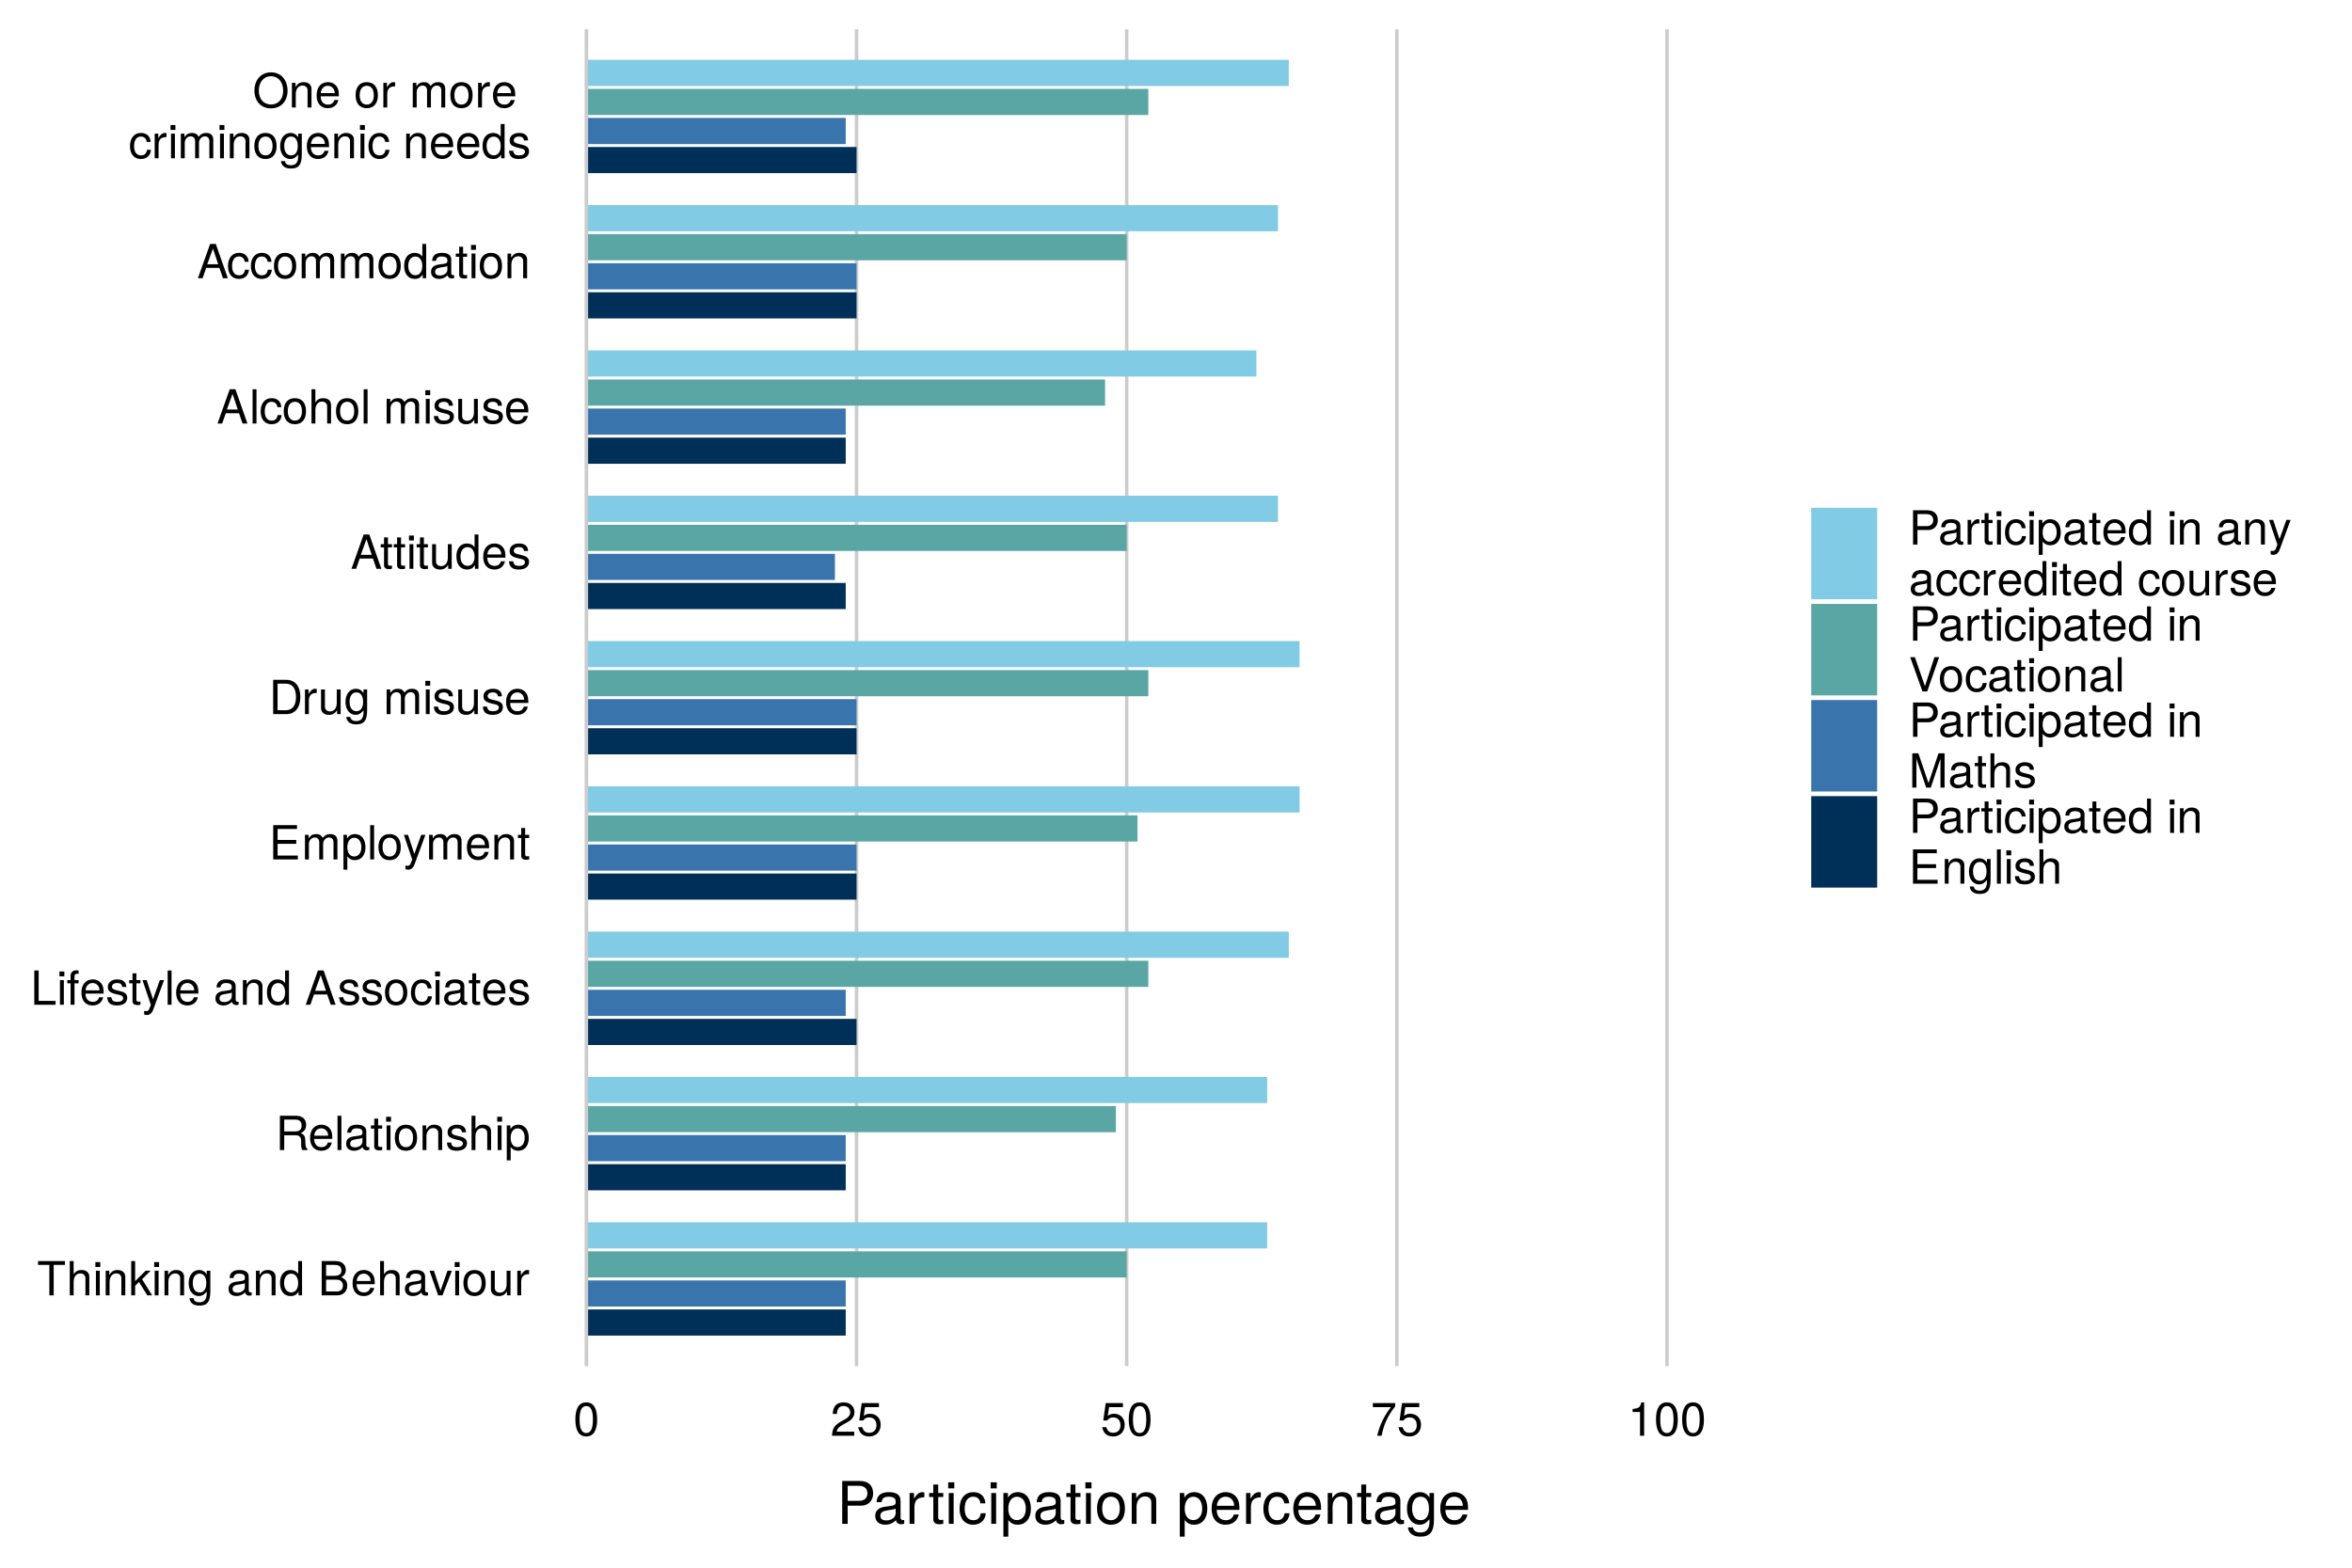 <?xml version="1.0" encoding="UTF-8"?>
<svg xmlns="http://www.w3.org/2000/svg" xmlns:xlink="http://www.w3.org/1999/xlink" width="720pt" height="480pt" viewBox="0 0 720 480" version="1.1">
<defs>
<g>
<symbol overflow="visible" id="glyph0-0">
<path style="stroke:none;" d=""/>
</symbol>
<symbol overflow="visible" id="glyph0-1">
<path style="stroke:none;" d="M 8.547 -9.328 L 8.547 -10.5 L 0.297 -10.5 L 0.297 -9.328 L 3.766 -9.328 L 3.766 0 L 5.094 0 L 5.094 -9.328 Z M 8.547 -9.328 "/>
</symbol>
<symbol overflow="visible" id="glyph0-2">
<path style="stroke:none;" d="M 7 0 L 7 -5.703 C 7 -6.969 6.094 -7.766 4.625 -7.766 C 3.562 -7.766 2.906 -7.438 2.203 -6.516 L 2.203 -10.5 L 1.016 -10.5 L 1.016 0 L 2.203 0 L 2.203 -4.156 C 2.203 -5.703 3.016 -6.719 4.25 -6.719 C 5.094 -6.719 5.812 -6.219 5.812 -5.234 L 5.812 0 Z M 7 0 "/>
</symbol>
<symbol overflow="visible" id="glyph0-3">
<path style="stroke:none;" d="M 2.203 0 L 2.203 -7.547 L 1.016 -7.547 L 1.016 0 Z M 2.359 -8.688 L 2.359 -10.188 L 0.859 -10.188 L 0.859 -8.688 Z M 2.359 -8.688 "/>
</symbol>
<symbol overflow="visible" id="glyph0-4">
<path style="stroke:none;" d="M 7.016 0 L 7.016 -5.703 C 7.016 -6.953 6.078 -7.766 4.625 -7.766 C 3.5 -7.766 2.781 -7.328 2.125 -6.281 L 2.125 -7.547 L 1.016 -7.547 L 1.016 0 L 2.203 0 L 2.203 -4.156 C 2.203 -5.703 3.047 -6.719 4.266 -6.719 C 5.219 -6.719 5.812 -6.141 5.812 -5.234 L 5.812 0 Z M 7.016 0 "/>
</symbol>
<symbol overflow="visible" id="glyph0-5">
<path style="stroke:none;" d="M 7.234 0 L 4.156 -4.938 L 6.766 -7.547 L 5.234 -7.547 L 2.031 -4.344 L 2.031 -10.5 L 0.828 -10.5 L 0.828 0 L 2.031 0 L 2.031 -2.938 L 3.203 -4.094 L 5.75 0 Z M 7.234 0 "/>
</symbol>
<symbol overflow="visible" id="glyph0-6">
<path style="stroke:none;" d="M 7.047 -1.234 L 7.047 -7.547 L 5.938 -7.547 L 5.938 -6.453 C 5.328 -7.344 4.594 -7.766 3.625 -7.766 C 1.719 -7.766 0.422 -6.156 0.422 -3.703 C 0.422 -1.328 1.75 0.219 3.531 0.219 C 4.484 0.219 5.141 -0.188 5.938 -1.141 L 5.938 -0.641 C 5.938 1.375 5.109 2.125 3.719 2.125 C 2.766 2.125 2.031 1.781 1.891 0.859 L 0.656 0.859 C 0.797 2.297 1.906 3.141 3.672 3.141 C 6.031 3.141 7.047 2.094 7.047 -1.234 Z M 5.812 -3.734 C 5.812 -1.938 5.047 -0.891 3.781 -0.891 C 2.469 -0.891 1.672 -1.938 1.672 -3.781 C 1.672 -5.594 2.484 -6.656 3.766 -6.656 C 5.062 -6.656 5.812 -5.562 5.812 -3.734 Z M 5.812 -3.734 "/>
</symbol>
<symbol overflow="visible" id="glyph0-7">
<path style="stroke:none;" d=""/>
</symbol>
<symbol overflow="visible" id="glyph0-8">
<path style="stroke:none;" d="M 7.703 -0.031 L 7.703 -0.938 C 7.578 -0.906 7.516 -0.906 7.453 -0.906 C 7.031 -0.906 6.797 -1.125 6.797 -1.5 L 6.797 -5.703 C 6.797 -7.047 5.812 -7.766 3.969 -7.766 C 2.125 -7.766 1.016 -7.062 0.938 -5.312 L 2.141 -5.312 C 2.25 -6.234 2.797 -6.656 3.922 -6.656 C 5 -6.656 5.609 -6.25 5.609 -5.531 L 5.609 -5.219 C 5.609 -4.703 5.297 -4.5 4.344 -4.375 C 2.656 -4.156 2.391 -4.109 1.938 -3.922 C 1.047 -3.562 0.609 -2.875 0.609 -1.953 C 0.609 -0.594 1.562 0.219 3.078 0.219 C 4.047 0.219 4.984 -0.188 5.641 -0.891 C 5.781 -0.312 6.297 0.094 6.891 0.094 C 7.125 0.094 7.312 0.078 7.703 -0.031 Z M 5.609 -2.609 C 5.609 -1.531 4.516 -0.828 3.344 -0.828 C 2.406 -0.828 1.859 -1.172 1.859 -1.984 C 1.859 -2.781 2.391 -3.125 3.672 -3.312 C 4.938 -3.484 5.203 -3.547 5.609 -3.734 Z M 5.609 -2.609 "/>
</symbol>
<symbol overflow="visible" id="glyph0-9">
<path style="stroke:none;" d="M 7.125 0 L 7.125 -10.5 L 5.938 -10.5 L 5.938 -6.594 C 5.438 -7.359 4.625 -7.766 3.609 -7.766 C 1.656 -7.766 0.375 -6.25 0.375 -3.844 C 0.375 -1.297 1.625 0.219 3.656 0.219 C 4.703 0.219 5.422 -0.172 6.062 -1.109 L 6.062 0 Z M 5.938 -3.75 C 5.938 -2 5.094 -0.906 3.828 -0.906 C 2.5 -0.906 1.625 -2.016 1.625 -3.781 C 1.625 -5.531 2.5 -6.641 3.812 -6.641 C 5.109 -6.641 5.938 -5.484 5.938 -3.75 Z M 5.938 -3.75 "/>
</symbol>
<symbol overflow="visible" id="glyph0-10">
<path style="stroke:none;" d="M 8.969 -3 C 8.969 -4.266 8.406 -5.031 7.062 -5.547 C 8.016 -6 8.516 -6.766 8.516 -7.844 C 8.516 -9.359 7.391 -10.5 5.406 -10.5 L 1.141 -10.5 L 1.141 0 L 5.875 0 C 7.766 0 8.969 -1.266 8.969 -3 Z M 7.172 -7.656 C 7.172 -6.578 6.562 -5.984 5.078 -5.984 L 2.484 -5.984 L 2.484 -9.328 L 5.078 -9.328 C 6.562 -9.328 7.172 -8.719 7.172 -7.656 Z M 7.641 -2.984 C 7.641 -1.969 7.016 -1.188 5.75 -1.188 L 2.484 -1.188 L 2.484 -4.797 L 5.75 -4.797 C 7.016 -4.797 7.641 -4 7.641 -2.984 Z M 7.641 -2.984 "/>
</symbol>
<symbol overflow="visible" id="glyph0-11">
<path style="stroke:none;" d="M 7.391 -3.422 C 7.391 -4.531 7.297 -5.219 7.094 -5.781 C 6.594 -7.016 5.453 -7.766 4.031 -7.766 C 1.938 -7.766 0.578 -6.203 0.578 -3.734 C 0.578 -1.25 1.891 0.219 4 0.219 C 5.734 0.219 6.922 -0.766 7.234 -2.297 L 6.016 -2.297 C 5.688 -1.297 5.016 -0.891 4.047 -0.891 C 2.797 -0.891 1.859 -1.703 1.828 -3.422 Z M 6.109 -4.5 C 6.109 -4.5 6.109 -4.438 6.094 -4.406 L 1.859 -4.406 C 1.953 -5.75 2.812 -6.656 4.016 -6.656 C 5.203 -6.656 6.109 -5.672 6.109 -4.5 Z M 6.109 -4.5 "/>
</symbol>
<symbol overflow="visible" id="glyph0-12">
<path style="stroke:none;" d="M 7 -7.547 L 5.641 -7.547 L 3.516 -1.422 L 1.5 -7.547 L 0.141 -7.547 L 2.797 0 L 4.109 0 Z M 7 -7.547 "/>
</symbol>
<symbol overflow="visible" id="glyph0-13">
<path style="stroke:none;" d="M 7.344 -3.719 C 7.344 -6.328 6.094 -7.766 3.922 -7.766 C 1.797 -7.766 0.516 -6.312 0.516 -3.781 C 0.516 -1.234 1.781 0.219 3.938 0.219 C 6.047 0.219 7.344 -1.234 7.344 -3.719 Z M 6.094 -3.734 C 6.094 -1.953 5.266 -0.891 3.938 -0.891 C 2.594 -0.891 1.766 -1.938 1.766 -3.781 C 1.766 -5.594 2.594 -6.656 3.938 -6.656 C 5.281 -6.656 6.094 -5.609 6.094 -3.734 Z M 6.094 -3.734 "/>
</symbol>
<symbol overflow="visible" id="glyph0-14">
<path style="stroke:none;" d="M 6.938 0 L 6.938 -7.547 L 5.75 -7.547 L 5.75 -3.391 C 5.75 -1.844 4.938 -0.828 3.688 -0.828 C 2.734 -0.828 2.125 -1.406 2.125 -2.312 L 2.125 -7.547 L 0.938 -7.547 L 0.938 -1.844 C 0.938 -0.594 1.875 0.219 3.344 0.219 C 4.453 0.219 5.156 -0.172 5.859 -1.172 L 5.859 0 Z M 6.938 0 "/>
</symbol>
<symbol overflow="visible" id="glyph0-15">
<path style="stroke:none;" d="M 4.625 -6.5 L 4.625 -7.719 C 4.422 -7.75 4.328 -7.766 4.156 -7.766 C 3.391 -7.766 2.797 -7.297 2.109 -6.188 L 2.109 -7.547 L 1.016 -7.547 L 1.016 0 L 2.203 0 L 2.203 -3.922 C 2.203 -5.625 2.766 -6.469 4.625 -6.5 Z M 4.625 -6.5 "/>
</symbol>
<symbol overflow="visible" id="glyph0-16">
<path style="stroke:none;" d="M 9.781 0 L 9.781 -0.328 C 9.281 -0.672 9.156 -1.047 9.141 -2.453 C 9.125 -4.172 8.859 -4.703 7.719 -5.188 C 8.906 -5.766 9.375 -6.5 9.375 -7.688 C 9.375 -9.516 8.234 -10.5 6.188 -10.5 L 1.344 -10.5 L 1.344 0 L 2.672 0 L 2.672 -4.531 L 6.141 -4.531 C 7.312 -4.531 7.875 -3.953 7.859 -2.656 L 7.844 -1.719 C 7.844 -1.062 7.969 -0.438 8.156 0 Z M 7.984 -7.5 C 7.984 -6.266 7.344 -5.703 5.922 -5.703 L 2.672 -5.703 L 2.672 -9.328 L 5.922 -9.328 C 7.422 -9.328 7.984 -8.688 7.984 -7.5 Z M 7.984 -7.5 "/>
</symbol>
<symbol overflow="visible" id="glyph0-17">
<path style="stroke:none;" d="M 2.172 0 L 2.172 -10.5 L 0.984 -10.5 L 0.984 0 Z M 2.172 0 "/>
</symbol>
<symbol overflow="visible" id="glyph0-18">
<path style="stroke:none;" d="M 3.656 0 L 3.656 -1.016 C 3.5 -0.969 3.312 -0.953 3.078 -0.953 C 2.562 -0.953 2.422 -1.094 2.422 -1.625 L 2.422 -6.562 L 3.656 -6.562 L 3.656 -7.547 L 2.422 -7.547 L 2.422 -9.625 L 1.219 -9.625 L 1.219 -7.547 L 0.203 -7.547 L 0.203 -6.562 L 1.219 -6.562 L 1.219 -1.094 C 1.219 -0.328 1.75 0.094 2.672 0.094 C 2.969 0.094 3.25 0.078 3.656 0 Z M 3.656 0 "/>
</symbol>
<symbol overflow="visible" id="glyph0-19">
<path style="stroke:none;" d="M 6.609 -2.125 C 6.609 -3.234 5.984 -3.797 4.484 -4.156 L 3.328 -4.438 C 2.344 -4.672 1.938 -4.984 1.938 -5.516 C 1.938 -6.203 2.547 -6.656 3.531 -6.656 C 4.5 -6.656 5.016 -6.234 5.047 -5.453 L 6.312 -5.453 C 6.297 -6.922 5.312 -7.766 3.578 -7.766 C 1.812 -7.766 0.672 -6.859 0.672 -5.453 C 0.672 -4.281 1.281 -3.719 3.062 -3.281 L 4.188 -3.016 C 5.031 -2.812 5.359 -2.562 5.359 -2.016 C 5.359 -1.312 4.656 -0.891 3.594 -0.891 C 2.516 -0.891 1.922 -1.156 1.75 -2.312 L 0.484 -2.312 C 0.547 -0.562 1.531 0.219 3.5 0.219 C 5.406 0.219 6.609 -0.656 6.609 -2.125 Z M 6.609 -2.125 "/>
</symbol>
<symbol overflow="visible" id="glyph0-20">
<path style="stroke:none;" d="M 7.531 -3.703 C 7.531 -6.234 6.297 -7.766 4.297 -7.766 C 3.266 -7.766 2.453 -7.297 1.891 -6.406 L 1.891 -7.547 L 0.797 -7.547 L 0.797 3.141 L 1.984 3.141 L 1.984 -0.906 C 2.625 -0.125 3.328 0.219 4.312 0.219 C 6.25 0.219 7.531 -1.297 7.531 -3.703 Z M 6.281 -3.734 C 6.281 -2.016 5.406 -0.906 4.094 -0.906 C 2.828 -0.906 1.984 -1.938 1.984 -3.719 C 1.984 -5.484 2.828 -6.641 4.094 -6.641 C 5.422 -6.641 6.281 -5.531 6.281 -3.734 Z M 6.281 -3.734 "/>
</symbol>
<symbol overflow="visible" id="glyph0-21">
<path style="stroke:none;" d="M 7.672 0 L 7.672 -1.188 L 2.5 -1.188 L 2.5 -10.5 L 1.156 -10.5 L 1.156 0 Z M 7.672 0 "/>
</symbol>
<symbol overflow="visible" id="glyph0-22">
<path style="stroke:none;" d="M 3.719 -6.562 L 3.719 -7.547 L 2.469 -7.547 L 2.469 -8.734 C 2.469 -9.234 2.75 -9.5 3.297 -9.5 C 3.406 -9.5 3.438 -9.5 3.719 -9.484 L 3.719 -10.469 C 3.438 -10.531 3.281 -10.547 3.047 -10.547 C 1.938 -10.547 1.266 -9.906 1.266 -8.828 L 1.266 -7.547 L 0.266 -7.547 L 0.266 -6.562 L 1.266 -6.562 L 1.266 0 L 2.469 0 L 2.469 -6.562 Z M 3.719 -6.562 "/>
</symbol>
<symbol overflow="visible" id="glyph0-23">
<path style="stroke:none;" d="M 6.891 -7.547 L 5.594 -7.547 L 3.5 -1.672 L 1.562 -7.547 L 0.281 -7.547 L 2.844 0.031 L 2.375 1.219 C 2.172 1.75 1.938 1.953 1.406 1.953 C 1.234 1.953 1.031 1.938 0.781 1.875 L 0.781 2.953 C 1.016 3.078 1.266 3.141 1.578 3.141 C 2.438 3.141 3.125 2.672 3.531 1.578 Z M 6.891 -7.547 "/>
</symbol>
<symbol overflow="visible" id="glyph0-24">
<path style="stroke:none;" d="M 9.406 0 L 5.719 -10.5 L 3.984 -10.5 L 0.25 0 L 1.672 0 L 2.781 -3.156 L 6.828 -3.156 L 7.906 0 Z M 6.453 -4.281 L 3.109 -4.281 L 4.844 -9.062 Z M 6.453 -4.281 "/>
</symbol>
<symbol overflow="visible" id="glyph0-25">
<path style="stroke:none;" d="M 6.875 -2.594 L 5.656 -2.594 C 5.453 -1.391 4.844 -0.891 3.812 -0.891 C 2.5 -0.891 1.703 -1.922 1.703 -3.703 C 1.703 -5.594 2.484 -6.656 3.781 -6.656 C 4.797 -6.656 5.438 -6.062 5.578 -5.016 L 6.781 -5.016 C 6.641 -6.859 5.484 -7.766 3.797 -7.766 C 1.766 -7.766 0.453 -6.203 0.453 -3.703 C 0.453 -1.266 1.75 0.219 3.781 0.219 C 5.594 0.219 6.734 -0.859 6.875 -2.594 Z M 6.875 -2.594 "/>
</symbol>
<symbol overflow="visible" id="glyph0-26">
<path style="stroke:none;" d="M 8.828 0 L 8.828 -1.188 L 2.641 -1.188 L 2.641 -4.781 L 8.359 -4.781 L 8.359 -5.969 L 2.641 -5.969 L 2.641 -9.328 L 8.578 -9.328 L 8.578 -10.5 L 1.297 -10.5 L 1.297 0 Z M 8.828 0 "/>
</symbol>
<symbol overflow="visible" id="glyph0-27">
<path style="stroke:none;" d="M 10.953 0 L 10.953 -5.656 C 10.953 -7.016 10.203 -7.766 8.781 -7.766 C 7.781 -7.766 7.172 -7.469 6.469 -6.609 C 6.016 -7.422 5.422 -7.766 4.438 -7.766 C 3.422 -7.766 2.766 -7.391 2.125 -6.484 L 2.125 -7.547 L 1.016 -7.547 L 1.016 0 L 2.219 0 L 2.219 -4.734 C 2.219 -5.828 3.016 -6.719 3.984 -6.719 C 4.891 -6.719 5.391 -6.172 5.391 -5.203 L 5.391 0 L 6.578 0 L 6.578 -4.734 C 6.578 -5.828 7.391 -6.719 8.375 -6.719 C 9.25 -6.719 9.75 -6.156 9.75 -5.203 L 9.75 0 Z M 10.953 0 "/>
</symbol>
<symbol overflow="visible" id="glyph0-28">
<path style="stroke:none;" d="M 9.609 -5.266 C 9.609 -8.516 8 -10.5 5.328 -10.5 L 1.281 -10.5 L 1.281 0 L 5.328 0 C 7.984 0 9.609 -1.984 9.609 -5.266 Z M 8.266 -5.25 C 8.266 -2.594 7.172 -1.188 5.094 -1.188 L 2.625 -1.188 L 2.625 -9.328 L 5.094 -9.328 C 7.172 -9.328 8.266 -7.922 8.266 -5.25 Z M 8.266 -5.25 "/>
</symbol>
<symbol overflow="visible" id="glyph0-29">
<path style="stroke:none;" d="M 10.688 -5.078 C 10.688 -8.469 8.688 -10.766 5.609 -10.766 C 2.594 -10.766 0.547 -8.453 0.547 -5.172 C 0.547 -1.891 2.594 0.266 5.625 0.266 C 8.703 0.266 10.688 -2 10.688 -5.078 Z M 9.344 -5.109 C 9.344 -2.578 7.844 -0.922 5.625 -0.922 C 3.391 -0.922 1.891 -2.578 1.891 -5.172 C 1.891 -7.766 3.391 -9.578 5.609 -9.578 C 7.875 -9.578 9.344 -7.766 9.344 -5.109 Z M 9.344 -5.109 "/>
</symbol>
<symbol overflow="visible" id="glyph0-30">
<path style="stroke:none;" d="M 7.297 -4.906 C 7.297 -8.453 6.188 -10.219 3.969 -10.219 C 1.75 -10.219 0.625 -8.422 0.625 -5 C 0.625 -1.562 1.766 0.219 3.969 0.219 C 6.125 0.219 7.297 -1.562 7.297 -4.906 Z M 6 -5.031 C 6 -2.125 5.344 -0.828 3.938 -0.828 C 2.594 -0.828 1.922 -2.188 1.922 -4.984 C 1.922 -7.781 2.594 -9.094 3.969 -9.094 C 5.328 -9.094 6 -7.766 6 -5.031 Z M 6 -5.031 "/>
</symbol>
<symbol overflow="visible" id="glyph0-31">
<path style="stroke:none;" d="M 7.359 -7.219 C 7.359 -8.953 6.016 -10.219 4.094 -10.219 C 2 -10.219 0.797 -9.141 0.719 -6.672 L 1.984 -6.672 C 2.094 -8.391 2.797 -9.109 4.047 -9.109 C 5.203 -9.109 6.062 -8.281 6.062 -7.188 C 6.062 -6.375 5.594 -5.688 4.688 -5.172 L 3.359 -4.422 C 1.219 -3.219 0.609 -2.25 0.484 0 L 7.297 0 L 7.297 -1.25 L 1.922 -1.25 C 2.047 -2.094 2.5 -2.625 3.766 -3.359 L 5.203 -4.141 C 6.625 -4.891 7.359 -5.969 7.359 -7.219 Z M 7.359 -7.219 "/>
</symbol>
<symbol overflow="visible" id="glyph0-32">
<path style="stroke:none;" d="M 7.391 -3.391 C 7.391 -5.406 6.047 -6.734 4.094 -6.734 C 3.375 -6.734 2.797 -6.547 2.203 -6.109 L 2.609 -8.75 L 6.859 -8.75 L 6.859 -10 L 1.578 -10 L 0.828 -4.656 L 1.984 -4.656 C 2.578 -5.359 3.062 -5.609 3.859 -5.609 C 5.234 -5.609 6.094 -4.719 6.094 -3.219 C 6.094 -1.75 5.25 -0.906 3.859 -0.906 C 2.75 -0.906 2.078 -1.469 1.766 -2.625 L 0.5 -2.625 C 0.922 -0.594 2.078 0.219 3.891 0.219 C 5.953 0.219 7.391 -1.219 7.391 -3.391 Z M 7.391 -3.391 "/>
</symbol>
<symbol overflow="visible" id="glyph0-33">
<path style="stroke:none;" d="M 7.484 -8.938 L 7.484 -10 L 0.656 -10 L 0.656 -8.75 L 6.188 -8.75 C 4.156 -6.188 2.703 -3.203 1.984 0 L 3.344 0 C 3.906 -3.297 5.344 -6.375 7.484 -8.938 Z M 7.484 -8.938 "/>
</symbol>
<symbol overflow="visible" id="glyph0-34">
<path style="stroke:none;" d="M 5 0 L 5 -10.219 L 4.156 -10.219 C 3.719 -8.641 3.422 -8.422 1.469 -8.188 L 1.469 -7.281 L 3.734 -7.281 L 3.734 0 Z M 5 0 "/>
</symbol>
<symbol overflow="visible" id="glyph0-35">
<path style="stroke:none;" d="M 8.891 -7.422 C 8.891 -9.391 7.719 -10.5 5.641 -10.5 L 1.312 -10.5 L 1.312 0 L 2.656 0 L 2.656 -4.453 L 5.953 -4.453 C 7.672 -4.453 8.891 -5.672 8.891 -7.422 Z M 7.484 -7.484 C 7.484 -6.328 6.734 -5.641 5.453 -5.641 L 2.656 -5.641 L 2.656 -9.328 L 5.453 -9.328 C 6.734 -9.328 7.484 -8.625 7.484 -7.484 Z M 7.484 -7.484 "/>
</symbol>
<symbol overflow="visible" id="glyph0-36">
<path style="stroke:none;" d="M 9.297 -10.5 L 7.859 -10.5 L 4.953 -1.609 L 1.875 -10.5 L 0.438 -10.5 L 4.203 0 L 5.641 0 Z M 9.297 -10.5 "/>
</symbol>
<symbol overflow="visible" id="glyph0-37">
<path style="stroke:none;" d="M 10.969 0 L 10.969 -10.5 L 9.109 -10.5 L 6.047 -1.359 L 2.938 -10.5 L 1.078 -10.5 L 1.078 0 L 2.344 0 L 2.344 -8.797 L 5.328 0 L 6.734 0 L 9.703 -8.797 L 9.703 0 Z M 10.969 0 "/>
</symbol>
<symbol overflow="visible" id="glyph1-0">
<path style="stroke:none;" d=""/>
</symbol>
<symbol overflow="visible" id="glyph1-1">
<path style="stroke:none;" d="M 11.109 -9.266 C 11.109 -11.734 9.641 -13.125 7.062 -13.125 L 1.641 -13.125 L 1.641 0 L 3.312 0 L 3.312 -5.562 L 7.438 -5.562 C 9.594 -5.562 11.109 -7.094 11.109 -9.266 Z M 9.359 -9.344 C 9.359 -7.906 8.406 -7.031 6.797 -7.031 L 3.312 -7.031 L 3.312 -11.641 L 6.797 -11.641 C 8.406 -11.641 9.359 -10.781 9.359 -9.344 Z M 9.359 -9.344 "/>
</symbol>
<symbol overflow="visible" id="glyph1-2">
<path style="stroke:none;" d="M 9.625 -0.031 L 9.625 -1.172 C 9.469 -1.141 9.391 -1.141 9.312 -1.141 C 8.781 -1.141 8.5 -1.406 8.5 -1.875 L 8.5 -7.125 C 8.5 -8.797 7.266 -9.703 4.953 -9.703 C 2.656 -9.703 1.266 -8.812 1.172 -6.641 L 2.688 -6.641 C 2.812 -7.797 3.484 -8.312 4.891 -8.312 C 6.25 -8.312 7 -7.812 7 -6.906 L 7 -6.516 C 7 -5.891 6.625 -5.609 5.438 -5.469 C 3.312 -5.203 2.984 -5.125 2.406 -4.891 C 1.312 -4.453 0.75 -3.594 0.75 -2.453 C 0.75 -0.734 1.938 0.266 3.859 0.266 C 5.062 0.266 6.234 -0.234 7.062 -1.109 C 7.219 -0.391 7.859 0.125 8.609 0.125 C 8.906 0.125 9.141 0.094 9.625 -0.031 Z M 7 -3.266 C 7 -1.906 5.641 -1.047 4.172 -1.047 C 3 -1.047 2.328 -1.453 2.328 -2.484 C 2.328 -3.469 2.984 -3.906 4.594 -4.141 C 6.172 -4.359 6.5 -4.422 7 -4.656 Z M 7 -3.266 "/>
</symbol>
<symbol overflow="visible" id="glyph1-3">
<path style="stroke:none;" d="M 5.781 -8.125 L 5.781 -9.641 C 5.531 -9.688 5.406 -9.703 5.203 -9.703 C 4.234 -9.703 3.484 -9.125 2.625 -7.719 L 2.625 -9.438 L 1.266 -9.438 L 1.266 0 L 2.75 0 L 2.75 -4.891 C 2.75 -7.016 3.453 -8.078 5.781 -8.125 Z M 5.781 -8.125 "/>
</symbol>
<symbol overflow="visible" id="glyph1-4">
<path style="stroke:none;" d="M 4.578 0 L 4.578 -1.266 C 4.375 -1.203 4.141 -1.188 3.859 -1.188 C 3.203 -1.188 3.031 -1.375 3.031 -2.031 L 3.031 -8.203 L 4.578 -8.203 L 4.578 -9.438 L 3.031 -9.438 L 3.031 -12.031 L 1.531 -12.031 L 1.531 -9.438 L 0.25 -9.438 L 0.25 -8.203 L 1.531 -8.203 L 1.531 -1.375 C 1.531 -0.406 2.172 0.125 3.344 0.125 C 3.703 0.125 4.062 0.094 4.578 0 Z M 4.578 0 "/>
</symbol>
<symbol overflow="visible" id="glyph1-5">
<path style="stroke:none;" d="M 2.75 0 L 2.75 -9.438 L 1.266 -9.438 L 1.266 0 Z M 2.953 -10.859 L 2.953 -12.719 L 1.078 -12.719 L 1.078 -10.859 Z M 2.953 -10.859 "/>
</symbol>
<symbol overflow="visible" id="glyph1-6">
<path style="stroke:none;" d="M 8.594 -3.234 L 7.078 -3.234 C 6.828 -1.734 6.047 -1.109 4.766 -1.109 C 3.109 -1.109 2.125 -2.391 2.125 -4.625 C 2.125 -6.984 3.094 -8.312 4.734 -8.312 C 6 -8.312 6.781 -7.578 6.969 -6.266 L 8.484 -6.266 C 8.297 -8.562 6.859 -9.703 4.75 -9.703 C 2.219 -9.703 0.562 -7.766 0.562 -4.625 C 0.562 -1.578 2.172 0.266 4.734 0.266 C 6.984 0.266 8.406 -1.078 8.594 -3.234 Z M 8.594 -3.234 "/>
</symbol>
<symbol overflow="visible" id="glyph1-7">
<path style="stroke:none;" d="M 9.406 -4.625 C 9.406 -7.797 7.859 -9.703 5.359 -9.703 C 4.094 -9.703 3.062 -9.125 2.359 -8.016 L 2.359 -9.438 L 0.984 -9.438 L 0.984 3.922 L 2.484 3.922 L 2.484 -1.141 C 3.281 -0.156 4.156 0.266 5.375 0.266 C 7.812 0.266 9.406 -1.625 9.406 -4.625 Z M 7.844 -4.656 C 7.844 -2.516 6.75 -1.141 5.109 -1.141 C 3.531 -1.141 2.484 -2.438 2.484 -4.641 C 2.484 -6.859 3.531 -8.297 5.109 -8.297 C 6.766 -8.297 7.844 -6.906 7.844 -4.656 Z M 7.844 -4.656 "/>
</symbol>
<symbol overflow="visible" id="glyph1-8">
<path style="stroke:none;" d="M 9.188 -4.641 C 9.188 -7.906 7.609 -9.703 4.891 -9.703 C 2.25 -9.703 0.641 -7.891 0.641 -4.719 C 0.641 -1.547 2.234 0.266 4.906 0.266 C 7.562 0.266 9.188 -1.547 9.188 -4.641 Z M 7.609 -4.656 C 7.609 -2.453 6.562 -1.109 4.906 -1.109 C 3.234 -1.109 2.219 -2.438 2.219 -4.719 C 2.219 -6.984 3.234 -8.312 4.906 -8.312 C 6.609 -8.312 7.609 -7 7.609 -4.656 Z M 7.609 -4.656 "/>
</symbol>
<symbol overflow="visible" id="glyph1-9">
<path style="stroke:none;" d="M 8.766 0 L 8.766 -7.125 C 8.766 -8.688 7.594 -9.703 5.781 -9.703 C 4.375 -9.703 3.469 -9.156 2.641 -7.844 L 2.641 -9.438 L 1.266 -9.438 L 1.266 0 L 2.75 0 L 2.75 -5.203 C 2.75 -7.125 3.797 -8.391 5.328 -8.391 C 6.516 -8.391 7.266 -7.672 7.266 -6.531 L 7.266 0 Z M 8.766 0 "/>
</symbol>
<symbol overflow="visible" id="glyph1-10">
<path style="stroke:none;" d=""/>
</symbol>
<symbol overflow="visible" id="glyph1-11">
<path style="stroke:none;" d="M 9.234 -4.281 C 9.234 -5.656 9.125 -6.516 8.859 -7.219 C 8.25 -8.766 6.797 -9.703 5.047 -9.703 C 2.406 -9.703 0.719 -7.766 0.719 -4.656 C 0.719 -1.562 2.359 0.266 5 0.266 C 7.156 0.266 8.656 -0.953 9.031 -2.859 L 7.531 -2.859 C 7.109 -1.625 6.266 -1.109 5.062 -1.109 C 3.484 -1.109 2.328 -2.125 2.281 -4.281 Z M 7.625 -5.609 C 7.625 -5.609 7.625 -5.547 7.609 -5.516 L 2.328 -5.516 C 2.453 -7.188 3.516 -8.312 5.016 -8.312 C 6.5 -8.312 7.625 -7.094 7.625 -5.609 Z M 7.625 -5.609 "/>
</symbol>
<symbol overflow="visible" id="glyph1-12">
<path style="stroke:none;" d="M 8.797 -1.547 L 8.797 -9.438 L 7.422 -9.438 L 7.422 -8.062 C 6.656 -9.188 5.734 -9.703 4.531 -9.703 C 2.141 -9.703 0.516 -7.688 0.516 -4.625 C 0.516 -1.656 2.203 0.266 4.406 0.266 C 5.594 0.266 6.422 -0.234 7.422 -1.422 L 7.422 -0.797 C 7.422 1.703 6.391 2.656 4.641 2.656 C 3.453 2.656 2.531 2.234 2.359 1.078 L 0.828 1.078 C 0.984 2.859 2.375 3.922 4.594 3.922 C 7.547 3.922 8.797 2.609 8.797 -1.547 Z M 7.266 -4.656 C 7.266 -2.406 6.297 -1.109 4.719 -1.109 C 3.078 -1.109 2.094 -2.438 2.094 -4.719 C 2.094 -6.984 3.094 -8.312 4.703 -8.312 C 6.312 -8.312 7.266 -6.953 7.266 -4.656 Z M 7.266 -4.656 "/>
</symbol>
</g>
<clipPath id="clip1">
  <path d="M 179.504 8.965 L 181 8.965 L 181 418.281 L 179.504 418.281 Z M 179.504 8.965 "/>
</clipPath>
<clipPath id="clip2">
  <path d="M 261 8.965 L 263 8.965 L 263 418.281 L 261 418.281 Z M 261 8.965 "/>
</clipPath>
<clipPath id="clip3">
  <path d="M 344 8.965 L 346 8.965 L 346 418.281 L 344 418.281 Z M 344 8.965 "/>
</clipPath>
<clipPath id="clip4">
  <path d="M 427 8.965 L 429 8.965 L 429 418.281 L 427 418.281 Z M 427 8.965 "/>
</clipPath>
<clipPath id="clip5">
  <path d="M 509 8.965 L 511 8.965 L 511 418.281 L 509 418.281 Z M 509 8.965 "/>
</clipPath>
<clipPath id="clip6">
  <path d="M 179.504 400 L 259 400 L 259 409 L 179.504 409 Z M 179.504 400 "/>
</clipPath>
<clipPath id="clip7">
  <path d="M 179.504 392 L 259 392 L 259 401 L 179.504 401 Z M 179.504 392 "/>
</clipPath>
<clipPath id="clip8">
  <path d="M 179.504 383 L 345 383 L 345 392 L 179.504 392 Z M 179.504 383 "/>
</clipPath>
<clipPath id="clip9">
  <path d="M 179.504 374 L 388 374 L 388 383 L 179.504 383 Z M 179.504 374 "/>
</clipPath>
<clipPath id="clip10">
  <path d="M 179.504 356 L 259 356 L 259 365 L 179.504 365 Z M 179.504 356 "/>
</clipPath>
<clipPath id="clip11">
  <path d="M 179.504 347 L 259 347 L 259 356 L 179.504 356 Z M 179.504 347 "/>
</clipPath>
<clipPath id="clip12">
  <path d="M 179.504 338 L 342 338 L 342 347 L 179.504 347 Z M 179.504 338 "/>
</clipPath>
<clipPath id="clip13">
  <path d="M 179.504 329 L 388 329 L 388 338 L 179.504 338 Z M 179.504 329 "/>
</clipPath>
<clipPath id="clip14">
  <path d="M 179.504 311 L 263 311 L 263 320 L 179.504 320 Z M 179.504 311 "/>
</clipPath>
<clipPath id="clip15">
  <path d="M 179.504 303 L 259 303 L 259 312 L 179.504 312 Z M 179.504 303 "/>
</clipPath>
<clipPath id="clip16">
  <path d="M 179.504 294 L 352 294 L 352 303 L 179.504 303 Z M 179.504 294 "/>
</clipPath>
<clipPath id="clip17">
  <path d="M 179.504 285 L 395 285 L 395 294 L 179.504 294 Z M 179.504 285 "/>
</clipPath>
<clipPath id="clip18">
  <path d="M 179.504 267 L 263 267 L 263 276 L 179.504 276 Z M 179.504 267 "/>
</clipPath>
<clipPath id="clip19">
  <path d="M 179.504 258 L 263 258 L 263 267 L 179.504 267 Z M 179.504 258 "/>
</clipPath>
<clipPath id="clip20">
  <path d="M 179.504 249 L 349 249 L 349 258 L 179.504 258 Z M 179.504 249 "/>
</clipPath>
<clipPath id="clip21">
  <path d="M 179.504 240 L 398 240 L 398 249 L 179.504 249 Z M 179.504 240 "/>
</clipPath>
<clipPath id="clip22">
  <path d="M 179.504 222 L 263 222 L 263 231 L 179.504 231 Z M 179.504 222 "/>
</clipPath>
<clipPath id="clip23">
  <path d="M 179.504 214 L 263 214 L 263 223 L 179.504 223 Z M 179.504 214 "/>
</clipPath>
<clipPath id="clip24">
  <path d="M 179.504 205 L 352 205 L 352 214 L 179.504 214 Z M 179.504 205 "/>
</clipPath>
<clipPath id="clip25">
  <path d="M 179.504 196 L 398 196 L 398 205 L 179.504 205 Z M 179.504 196 "/>
</clipPath>
<clipPath id="clip26">
  <path d="M 179.504 178 L 259 178 L 259 187 L 179.504 187 Z M 179.504 178 "/>
</clipPath>
<clipPath id="clip27">
  <path d="M 179.504 169 L 256 169 L 256 178 L 179.504 178 Z M 179.504 169 "/>
</clipPath>
<clipPath id="clip28">
  <path d="M 179.504 160 L 345 160 L 345 169 L 179.504 169 Z M 179.504 160 "/>
</clipPath>
<clipPath id="clip29">
  <path d="M 179.504 151 L 392 151 L 392 160 L 179.504 160 Z M 179.504 151 "/>
</clipPath>
<clipPath id="clip30">
  <path d="M 179.504 133 L 259 133 L 259 142 L 179.504 142 Z M 179.504 133 "/>
</clipPath>
<clipPath id="clip31">
  <path d="M 179.504 125 L 259 125 L 259 134 L 179.504 134 Z M 179.504 125 "/>
</clipPath>
<clipPath id="clip32">
  <path d="M 179.504 116 L 339 116 L 339 125 L 179.504 125 Z M 179.504 116 "/>
</clipPath>
<clipPath id="clip33">
  <path d="M 179.504 107 L 385 107 L 385 116 L 179.504 116 Z M 179.504 107 "/>
</clipPath>
<clipPath id="clip34">
  <path d="M 179.504 89 L 263 89 L 263 98 L 179.504 98 Z M 179.504 89 "/>
</clipPath>
<clipPath id="clip35">
  <path d="M 179.504 80 L 263 80 L 263 89 L 179.504 89 Z M 179.504 80 "/>
</clipPath>
<clipPath id="clip36">
  <path d="M 179.504 71 L 345 71 L 345 80 L 179.504 80 Z M 179.504 71 "/>
</clipPath>
<clipPath id="clip37">
  <path d="M 179.504 62 L 392 62 L 392 71 L 179.504 71 Z M 179.504 62 "/>
</clipPath>
<clipPath id="clip38">
  <path d="M 179.504 45 L 263 45 L 263 54 L 179.504 54 Z M 179.504 45 "/>
</clipPath>
<clipPath id="clip39">
  <path d="M 179.504 36 L 259 36 L 259 45 L 179.504 45 Z M 179.504 36 "/>
</clipPath>
<clipPath id="clip40">
  <path d="M 179.504 27 L 352 27 L 352 36 L 179.504 36 Z M 179.504 27 "/>
</clipPath>
<clipPath id="clip41">
  <path d="M 179.504 18 L 395 18 L 395 27 L 179.504 27 Z M 179.504 18 "/>
</clipPath>
</defs>
<g id="surface2694">
<rect x="0" y="0" width="720" height="480" style="fill:rgb(100%,100%,100%);fill-opacity:1;stroke:none;"/>
<rect x="0" y="0" width="720" height="480" style="fill:rgb(100%,100%,100%);fill-opacity:1;stroke:none;"/>
<path style="fill:none;stroke-width:1.746;stroke-linecap:round;stroke-linejoin:round;stroke:rgb(100%,100%,100%);stroke-opacity:1;stroke-miterlimit:10;" d="M 0 480 L 720 480 L 720 0 L 0 0 Z M 0 480 "/>
<g clip-path="url(#clip1)" clip-rule="nonzero">
<path style="fill:none;stroke-width:1.067;stroke-linecap:butt;stroke-linejoin:round;stroke:rgb(80%,80%,80%);stroke-opacity:1;stroke-miterlimit:10;" d="M 179.504 418.285 L 179.504 8.965 "/>
</g>
<g clip-path="url(#clip2)" clip-rule="nonzero">
<path style="fill:none;stroke-width:1.067;stroke-linecap:butt;stroke-linejoin:round;stroke:rgb(80%,80%,80%);stroke-opacity:1;stroke-miterlimit:10;" d="M 262.207 418.285 L 262.207 8.965 "/>
</g>
<g clip-path="url(#clip3)" clip-rule="nonzero">
<path style="fill:none;stroke-width:1.067;stroke-linecap:butt;stroke-linejoin:round;stroke:rgb(80%,80%,80%);stroke-opacity:1;stroke-miterlimit:10;" d="M 344.906 418.285 L 344.906 8.965 "/>
</g>
<g clip-path="url(#clip4)" clip-rule="nonzero">
<path style="fill:none;stroke-width:1.067;stroke-linecap:butt;stroke-linejoin:round;stroke:rgb(80%,80%,80%);stroke-opacity:1;stroke-miterlimit:10;" d="M 427.609 418.285 L 427.609 8.965 "/>
</g>
<g clip-path="url(#clip5)" clip-rule="nonzero">
<path style="fill:none;stroke-width:1.067;stroke-linecap:butt;stroke-linejoin:round;stroke:rgb(80%,80%,80%);stroke-opacity:1;stroke-miterlimit:10;" d="M 510.312 418.285 L 510.312 8.965 "/>
</g>
<g clip-path="url(#clip6)" clip-rule="nonzero">
<path style=" stroke:none;fill-rule:nonzero;fill:rgb(0%,18.824%,34.118%);fill-opacity:1;" d="M 179.504 408.941 L 258.898 408.941 L 258.898 400.934 L 179.504 400.934 Z M 179.504 408.941 "/>
</g>
<g clip-path="url(#clip7)" clip-rule="nonzero">
<path style=" stroke:none;fill-rule:nonzero;fill:rgb(22.353%,45.882%,67.451%);fill-opacity:1;" d="M 179.504 400.043 L 258.898 400.043 L 258.898 392.035 L 179.504 392.035 Z M 179.504 400.043 "/>
</g>
<g clip-path="url(#clip8)" clip-rule="nonzero">
<path style=" stroke:none;fill-rule:nonzero;fill:rgb(34.902%,65.098%,64.314%);fill-opacity:1;" d="M 179.504 391.145 L 344.906 391.145 L 344.906 383.137 L 179.504 383.137 Z M 179.504 391.145 "/>
</g>
<g clip-path="url(#clip9)" clip-rule="nonzero">
<path style=" stroke:none;fill-rule:nonzero;fill:rgb(50.588%,79.608%,89.412%);fill-opacity:1;" d="M 179.504 382.246 L 387.914 382.246 L 387.914 374.238 L 179.504 374.238 Z M 179.504 382.246 "/>
</g>
<g clip-path="url(#clip10)" clip-rule="nonzero">
<path style=" stroke:none;fill-rule:nonzero;fill:rgb(0%,18.824%,34.118%);fill-opacity:1;" d="M 179.504 364.449 L 258.898 364.449 L 258.898 356.441 L 179.504 356.441 Z M 179.504 364.449 "/>
</g>
<g clip-path="url(#clip11)" clip-rule="nonzero">
<path style=" stroke:none;fill-rule:nonzero;fill:rgb(22.353%,45.882%,67.451%);fill-opacity:1;" d="M 179.504 355.551 L 258.898 355.551 L 258.898 347.543 L 179.504 347.543 Z M 179.504 355.551 "/>
</g>
<g clip-path="url(#clip12)" clip-rule="nonzero">
<path style=" stroke:none;fill-rule:nonzero;fill:rgb(34.902%,65.098%,64.314%);fill-opacity:1;" d="M 179.504 346.652 L 341.598 346.652 L 341.598 338.645 L 179.504 338.645 Z M 179.504 346.652 "/>
</g>
<g clip-path="url(#clip13)" clip-rule="nonzero">
<path style=" stroke:none;fill-rule:nonzero;fill:rgb(50.588%,79.608%,89.412%);fill-opacity:1;" d="M 179.504 337.754 L 387.914 337.754 L 387.914 329.746 L 179.504 329.746 Z M 179.504 337.754 "/>
</g>
<g clip-path="url(#clip14)" clip-rule="nonzero">
<path style=" stroke:none;fill-rule:nonzero;fill:rgb(0%,18.824%,34.118%);fill-opacity:1;" d="M 179.504 319.961 L 262.207 319.961 L 262.207 311.953 L 179.504 311.953 Z M 179.504 319.961 "/>
</g>
<g clip-path="url(#clip15)" clip-rule="nonzero">
<path style=" stroke:none;fill-rule:nonzero;fill:rgb(22.353%,45.882%,67.451%);fill-opacity:1;" d="M 179.504 311.062 L 258.898 311.062 L 258.898 303.055 L 179.504 303.055 Z M 179.504 311.062 "/>
</g>
<g clip-path="url(#clip16)" clip-rule="nonzero">
<path style=" stroke:none;fill-rule:nonzero;fill:rgb(34.902%,65.098%,64.314%);fill-opacity:1;" d="M 179.504 302.164 L 351.523 302.164 L 351.523 294.156 L 179.504 294.156 Z M 179.504 302.164 "/>
</g>
<g clip-path="url(#clip17)" clip-rule="nonzero">
<path style=" stroke:none;fill-rule:nonzero;fill:rgb(50.588%,79.608%,89.412%);fill-opacity:1;" d="M 179.504 293.266 L 394.527 293.266 L 394.527 285.258 L 179.504 285.258 Z M 179.504 293.266 "/>
</g>
<g clip-path="url(#clip18)" clip-rule="nonzero">
<path style=" stroke:none;fill-rule:nonzero;fill:rgb(0%,18.824%,34.118%);fill-opacity:1;" d="M 179.504 275.469 L 262.207 275.469 L 262.207 267.461 L 179.504 267.461 Z M 179.504 275.469 "/>
</g>
<g clip-path="url(#clip19)" clip-rule="nonzero">
<path style=" stroke:none;fill-rule:nonzero;fill:rgb(22.353%,45.882%,67.451%);fill-opacity:1;" d="M 179.504 266.57 L 262.207 266.57 L 262.207 258.562 L 179.504 258.562 Z M 179.504 266.57 "/>
</g>
<g clip-path="url(#clip20)" clip-rule="nonzero">
<path style=" stroke:none;fill-rule:nonzero;fill:rgb(34.902%,65.098%,64.314%);fill-opacity:1;" d="M 179.504 257.672 L 348.215 257.672 L 348.215 249.664 L 179.504 249.664 Z M 179.504 257.672 "/>
</g>
<g clip-path="url(#clip21)" clip-rule="nonzero">
<path style=" stroke:none;fill-rule:nonzero;fill:rgb(50.588%,79.608%,89.412%);fill-opacity:1;" d="M 179.504 248.773 L 397.836 248.773 L 397.836 240.766 L 179.504 240.766 Z M 179.504 248.773 "/>
</g>
<g clip-path="url(#clip22)" clip-rule="nonzero">
<path style=" stroke:none;fill-rule:nonzero;fill:rgb(0%,18.824%,34.118%);fill-opacity:1;" d="M 179.504 230.977 L 262.207 230.977 L 262.207 222.969 L 179.504 222.969 Z M 179.504 230.977 "/>
</g>
<g clip-path="url(#clip23)" clip-rule="nonzero">
<path style=" stroke:none;fill-rule:nonzero;fill:rgb(22.353%,45.882%,67.451%);fill-opacity:1;" d="M 179.504 222.078 L 262.207 222.078 L 262.207 214.07 L 179.504 214.07 Z M 179.504 222.078 "/>
</g>
<g clip-path="url(#clip24)" clip-rule="nonzero">
<path style=" stroke:none;fill-rule:nonzero;fill:rgb(34.902%,65.098%,64.314%);fill-opacity:1;" d="M 179.504 213.18 L 351.523 213.18 L 351.523 205.172 L 179.504 205.172 Z M 179.504 213.18 "/>
</g>
<g clip-path="url(#clip25)" clip-rule="nonzero">
<path style=" stroke:none;fill-rule:nonzero;fill:rgb(50.588%,79.608%,89.412%);fill-opacity:1;" d="M 179.504 204.281 L 397.836 204.281 L 397.836 196.273 L 179.504 196.273 Z M 179.504 204.281 "/>
</g>
<g clip-path="url(#clip26)" clip-rule="nonzero">
<path style=" stroke:none;fill-rule:nonzero;fill:rgb(0%,18.824%,34.118%);fill-opacity:1;" d="M 179.504 186.484 L 258.898 186.484 L 258.898 178.477 L 179.504 178.477 Z M 179.504 186.484 "/>
</g>
<g clip-path="url(#clip27)" clip-rule="nonzero">
<path style=" stroke:none;fill-rule:nonzero;fill:rgb(22.353%,45.882%,67.451%);fill-opacity:1;" d="M 179.504 177.586 L 255.59 177.586 L 255.59 169.578 L 179.504 169.578 Z M 179.504 177.586 "/>
</g>
<g clip-path="url(#clip28)" clip-rule="nonzero">
<path style=" stroke:none;fill-rule:nonzero;fill:rgb(34.902%,65.098%,64.314%);fill-opacity:1;" d="M 179.504 168.688 L 344.906 168.688 L 344.906 160.68 L 179.504 160.68 Z M 179.504 168.688 "/>
</g>
<g clip-path="url(#clip29)" clip-rule="nonzero">
<path style=" stroke:none;fill-rule:nonzero;fill:rgb(50.588%,79.608%,89.412%);fill-opacity:1;" d="M 179.504 159.793 L 391.219 159.793 L 391.219 151.785 L 179.504 151.785 Z M 179.504 159.793 "/>
</g>
<g clip-path="url(#clip30)" clip-rule="nonzero">
<path style=" stroke:none;fill-rule:nonzero;fill:rgb(0%,18.824%,34.118%);fill-opacity:1;" d="M 179.504 141.996 L 258.898 141.996 L 258.898 133.988 L 179.504 133.988 Z M 179.504 141.996 "/>
</g>
<g clip-path="url(#clip31)" clip-rule="nonzero">
<path style=" stroke:none;fill-rule:nonzero;fill:rgb(22.353%,45.882%,67.451%);fill-opacity:1;" d="M 179.504 133.098 L 258.898 133.098 L 258.898 125.09 L 179.504 125.09 Z M 179.504 133.098 "/>
</g>
<g clip-path="url(#clip32)" clip-rule="nonzero">
<path style=" stroke:none;fill-rule:nonzero;fill:rgb(34.902%,65.098%,64.314%);fill-opacity:1;" d="M 179.504 124.199 L 338.293 124.199 L 338.293 116.191 L 179.504 116.191 Z M 179.504 124.199 "/>
</g>
<g clip-path="url(#clip33)" clip-rule="nonzero">
<path style=" stroke:none;fill-rule:nonzero;fill:rgb(50.588%,79.608%,89.412%);fill-opacity:1;" d="M 179.504 115.301 L 384.605 115.301 L 384.605 107.293 L 179.504 107.293 Z M 179.504 115.301 "/>
</g>
<g clip-path="url(#clip34)" clip-rule="nonzero">
<path style=" stroke:none;fill-rule:nonzero;fill:rgb(0%,18.824%,34.118%);fill-opacity:1;" d="M 179.504 97.504 L 262.207 97.504 L 262.207 89.496 L 179.504 89.496 Z M 179.504 97.504 "/>
</g>
<g clip-path="url(#clip35)" clip-rule="nonzero">
<path style=" stroke:none;fill-rule:nonzero;fill:rgb(22.353%,45.882%,67.451%);fill-opacity:1;" d="M 179.504 88.605 L 262.207 88.605 L 262.207 80.598 L 179.504 80.598 Z M 179.504 88.605 "/>
</g>
<g clip-path="url(#clip36)" clip-rule="nonzero">
<path style=" stroke:none;fill-rule:nonzero;fill:rgb(34.902%,65.098%,64.314%);fill-opacity:1;" d="M 179.504 79.707 L 344.906 79.707 L 344.906 71.699 L 179.504 71.699 Z M 179.504 79.707 "/>
</g>
<g clip-path="url(#clip37)" clip-rule="nonzero">
<path style=" stroke:none;fill-rule:nonzero;fill:rgb(50.588%,79.608%,89.412%);fill-opacity:1;" d="M 179.504 70.809 L 391.219 70.809 L 391.219 62.801 L 179.504 62.801 Z M 179.504 70.809 "/>
</g>
<g clip-path="url(#clip38)" clip-rule="nonzero">
<path style=" stroke:none;fill-rule:nonzero;fill:rgb(0%,18.824%,34.118%);fill-opacity:1;" d="M 179.504 53.012 L 262.207 53.012 L 262.207 45.004 L 179.504 45.004 Z M 179.504 53.012 "/>
</g>
<g clip-path="url(#clip39)" clip-rule="nonzero">
<path style=" stroke:none;fill-rule:nonzero;fill:rgb(22.353%,45.882%,67.451%);fill-opacity:1;" d="M 179.504 44.113 L 258.898 44.113 L 258.898 36.105 L 179.504 36.105 Z M 179.504 44.113 "/>
</g>
<g clip-path="url(#clip40)" clip-rule="nonzero">
<path style=" stroke:none;fill-rule:nonzero;fill:rgb(34.902%,65.098%,64.314%);fill-opacity:1;" d="M 179.504 35.215 L 351.523 35.215 L 351.523 27.207 L 179.504 27.207 Z M 179.504 35.215 "/>
</g>
<g clip-path="url(#clip41)" clip-rule="nonzero">
<path style=" stroke:none;fill-rule:nonzero;fill:rgb(50.588%,79.608%,89.412%);fill-opacity:1;" d="M 179.504 26.316 L 394.527 26.316 L 394.527 18.309 L 179.504 18.309 Z M 179.504 26.316 "/>
</g>
<path style="fill:none;stroke-width:1.067;stroke-linecap:butt;stroke-linejoin:round;stroke:rgb(80%,80%,80%);stroke-opacity:1;stroke-miterlimit:10;" d="M 179.504 418.285 L 179.504 8.965 "/>
<g style="fill:rgb(0%,0%,0%);fill-opacity:1;">
  <use xlink:href="#glyph0-1" x="11.34" y="396.62"/>
  <use xlink:href="#glyph0-2" x="20.34" y="396.62"/>
  <use xlink:href="#glyph0-3" x="28.34" y="396.62"/>
  <use xlink:href="#glyph0-4" x="31.34" y="396.62"/>
  <use xlink:href="#glyph0-5" x="39.34" y="396.62"/>
  <use xlink:href="#glyph0-3" x="46.34" y="396.62"/>
  <use xlink:href="#glyph0-4" x="49.34" y="396.62"/>
  <use xlink:href="#glyph0-6" x="57.34" y="396.62"/>
  <use xlink:href="#glyph0-7" x="65.34" y="396.62"/>
  <use xlink:href="#glyph0-8" x="69.34" y="396.62"/>
  <use xlink:href="#glyph0-4" x="77.34" y="396.62"/>
  <use xlink:href="#glyph0-9" x="85.34" y="396.62"/>
  <use xlink:href="#glyph0-7" x="93.34" y="396.62"/>
  <use xlink:href="#glyph0-10" x="97.34" y="396.62"/>
  <use xlink:href="#glyph0-11" x="107.34" y="396.62"/>
  <use xlink:href="#glyph0-2" x="115.34" y="396.62"/>
  <use xlink:href="#glyph0-8" x="123.34" y="396.62"/>
  <use xlink:href="#glyph0-12" x="131.34" y="396.62"/>
  <use xlink:href="#glyph0-3" x="138.34" y="396.62"/>
  <use xlink:href="#glyph0-13" x="141.34" y="396.62"/>
  <use xlink:href="#glyph0-14" x="149.34" y="396.62"/>
  <use xlink:href="#glyph0-15" x="157.34" y="396.62"/>
</g>
<g style="fill:rgb(0%,0%,0%);fill-opacity:1;">
  <use xlink:href="#glyph0-16" x="84.34" y="352.128"/>
  <use xlink:href="#glyph0-11" x="94.34" y="352.128"/>
  <use xlink:href="#glyph0-17" x="102.34" y="352.128"/>
  <use xlink:href="#glyph0-8" x="105.34" y="352.128"/>
  <use xlink:href="#glyph0-18" x="113.34" y="352.128"/>
  <use xlink:href="#glyph0-3" x="117.34" y="352.128"/>
  <use xlink:href="#glyph0-13" x="120.34" y="352.128"/>
  <use xlink:href="#glyph0-4" x="128.34" y="352.128"/>
  <use xlink:href="#glyph0-19" x="136.34" y="352.128"/>
  <use xlink:href="#glyph0-2" x="143.34" y="352.128"/>
  <use xlink:href="#glyph0-3" x="151.34" y="352.128"/>
  <use xlink:href="#glyph0-20" x="154.34" y="352.128"/>
</g>
<g style="fill:rgb(0%,0%,0%);fill-opacity:1;">
  <use xlink:href="#glyph0-21" x="9.34" y="307.64"/>
  <use xlink:href="#glyph0-3" x="17.34" y="307.64"/>
  <use xlink:href="#glyph0-22" x="20.34" y="307.64"/>
  <use xlink:href="#glyph0-11" x="24.34" y="307.64"/>
  <use xlink:href="#glyph0-19" x="32.34" y="307.64"/>
  <use xlink:href="#glyph0-18" x="39.34" y="307.64"/>
  <use xlink:href="#glyph0-23" x="43.34" y="307.64"/>
  <use xlink:href="#glyph0-17" x="50.34" y="307.64"/>
  <use xlink:href="#glyph0-11" x="53.34" y="307.64"/>
  <use xlink:href="#glyph0-7" x="61.34" y="307.64"/>
  <use xlink:href="#glyph0-8" x="65.34" y="307.64"/>
  <use xlink:href="#glyph0-4" x="73.34" y="307.64"/>
  <use xlink:href="#glyph0-9" x="81.34" y="307.64"/>
  <use xlink:href="#glyph0-7" x="89.34" y="307.64"/>
  <use xlink:href="#glyph0-24" x="93.34" y="307.64"/>
  <use xlink:href="#glyph0-19" x="103.34" y="307.64"/>
  <use xlink:href="#glyph0-19" x="110.34" y="307.64"/>
  <use xlink:href="#glyph0-13" x="117.34" y="307.64"/>
  <use xlink:href="#glyph0-25" x="125.34" y="307.64"/>
  <use xlink:href="#glyph0-3" x="132.34" y="307.64"/>
  <use xlink:href="#glyph0-8" x="135.34" y="307.64"/>
  <use xlink:href="#glyph0-18" x="143.34" y="307.64"/>
  <use xlink:href="#glyph0-11" x="147.34" y="307.64"/>
  <use xlink:href="#glyph0-19" x="155.34" y="307.64"/>
</g>
<g style="fill:rgb(0%,0%,0%);fill-opacity:1;">
  <use xlink:href="#glyph0-26" x="82.34" y="263.147"/>
  <use xlink:href="#glyph0-27" x="92.34" y="263.147"/>
  <use xlink:href="#glyph0-20" x="104.34" y="263.147"/>
  <use xlink:href="#glyph0-17" x="112.34" y="263.147"/>
  <use xlink:href="#glyph0-13" x="115.34" y="263.147"/>
  <use xlink:href="#glyph0-23" x="123.34" y="263.147"/>
  <use xlink:href="#glyph0-27" x="130.34" y="263.147"/>
  <use xlink:href="#glyph0-11" x="142.34" y="263.147"/>
  <use xlink:href="#glyph0-4" x="150.34" y="263.147"/>
  <use xlink:href="#glyph0-18" x="158.34" y="263.147"/>
</g>
<g style="fill:rgb(0%,0%,0%);fill-opacity:1;">
  <use xlink:href="#glyph0-28" x="82.34" y="218.655"/>
  <use xlink:href="#glyph0-15" x="92.34" y="218.655"/>
  <use xlink:href="#glyph0-14" x="97.34" y="218.655"/>
  <use xlink:href="#glyph0-6" x="105.34" y="218.655"/>
  <use xlink:href="#glyph0-7" x="113.34" y="218.655"/>
  <use xlink:href="#glyph0-27" x="117.34" y="218.655"/>
  <use xlink:href="#glyph0-3" x="129.34" y="218.655"/>
  <use xlink:href="#glyph0-19" x="132.34" y="218.655"/>
  <use xlink:href="#glyph0-14" x="139.34" y="218.655"/>
  <use xlink:href="#glyph0-19" x="147.34" y="218.655"/>
  <use xlink:href="#glyph0-11" x="154.34" y="218.655"/>
</g>
<g style="fill:rgb(0%,0%,0%);fill-opacity:1;">
  <use xlink:href="#glyph0-24" x="107.34" y="174.163"/>
  <use xlink:href="#glyph0-18" x="116.34" y="174.163"/>
  <use xlink:href="#glyph0-18" x="120.34" y="174.163"/>
  <use xlink:href="#glyph0-3" x="124.34" y="174.163"/>
  <use xlink:href="#glyph0-18" x="127.34" y="174.163"/>
  <use xlink:href="#glyph0-14" x="131.34" y="174.163"/>
  <use xlink:href="#glyph0-9" x="139.34" y="174.163"/>
  <use xlink:href="#glyph0-11" x="147.34" y="174.163"/>
  <use xlink:href="#glyph0-19" x="155.34" y="174.163"/>
</g>
<g style="fill:rgb(0%,0%,0%);fill-opacity:1;">
  <use xlink:href="#glyph0-24" x="66.34" y="129.675"/>
  <use xlink:href="#glyph0-17" x="76.34" y="129.675"/>
  <use xlink:href="#glyph0-25" x="79.34" y="129.675"/>
  <use xlink:href="#glyph0-13" x="86.34" y="129.675"/>
  <use xlink:href="#glyph0-2" x="94.34" y="129.675"/>
  <use xlink:href="#glyph0-13" x="102.34" y="129.675"/>
  <use xlink:href="#glyph0-17" x="110.34" y="129.675"/>
  <use xlink:href="#glyph0-7" x="113.34" y="129.675"/>
  <use xlink:href="#glyph0-27" x="117.34" y="129.675"/>
  <use xlink:href="#glyph0-3" x="129.34" y="129.675"/>
  <use xlink:href="#glyph0-19" x="132.34" y="129.675"/>
  <use xlink:href="#glyph0-14" x="139.34" y="129.675"/>
  <use xlink:href="#glyph0-19" x="147.34" y="129.675"/>
  <use xlink:href="#glyph0-11" x="154.34" y="129.675"/>
</g>
<g style="fill:rgb(0%,0%,0%);fill-opacity:1;">
  <use xlink:href="#glyph0-24" x="60.34" y="85.183"/>
  <use xlink:href="#glyph0-25" x="69.34" y="85.183"/>
  <use xlink:href="#glyph0-25" x="76.34" y="85.183"/>
  <use xlink:href="#glyph0-13" x="83.34" y="85.183"/>
  <use xlink:href="#glyph0-27" x="91.34" y="85.183"/>
  <use xlink:href="#glyph0-27" x="103.34" y="85.183"/>
  <use xlink:href="#glyph0-13" x="115.34" y="85.183"/>
  <use xlink:href="#glyph0-9" x="123.34" y="85.183"/>
  <use xlink:href="#glyph0-8" x="131.34" y="85.183"/>
  <use xlink:href="#glyph0-18" x="139.34" y="85.183"/>
  <use xlink:href="#glyph0-3" x="143.34" y="85.183"/>
  <use xlink:href="#glyph0-13" x="146.34" y="85.183"/>
  <use xlink:href="#glyph0-4" x="154.34" y="85.183"/>
</g>
<g style="fill:rgb(0%,0%,0%);fill-opacity:1;">
  <use xlink:href="#glyph0-29" x="77.34" y="32.917"/>
  <use xlink:href="#glyph0-4" x="88.34" y="32.917"/>
  <use xlink:href="#glyph0-11" x="96.34" y="32.917"/>
  <use xlink:href="#glyph0-7" x="104.34" y="32.917"/>
  <use xlink:href="#glyph0-13" x="108.34" y="32.917"/>
  <use xlink:href="#glyph0-15" x="116.34" y="32.917"/>
  <use xlink:href="#glyph0-7" x="121.34" y="32.917"/>
  <use xlink:href="#glyph0-27" x="125.34" y="32.917"/>
  <use xlink:href="#glyph0-13" x="137.34" y="32.917"/>
  <use xlink:href="#glyph0-15" x="145.34" y="32.917"/>
  <use xlink:href="#glyph0-11" x="150.34" y="32.917"/>
  <use xlink:href="#glyph0-7" x="158.34" y="32.917"/>
</g>
<g style="fill:rgb(0%,0%,0%);fill-opacity:1;">
  <use xlink:href="#glyph0-25" x="39.34" y="48.468"/>
  <use xlink:href="#glyph0-15" x="46.34" y="48.468"/>
  <use xlink:href="#glyph0-3" x="51.34" y="48.468"/>
  <use xlink:href="#glyph0-27" x="54.34" y="48.468"/>
  <use xlink:href="#glyph0-3" x="66.34" y="48.468"/>
  <use xlink:href="#glyph0-4" x="69.34" y="48.468"/>
  <use xlink:href="#glyph0-13" x="77.34" y="48.468"/>
  <use xlink:href="#glyph0-6" x="85.34" y="48.468"/>
  <use xlink:href="#glyph0-11" x="93.34" y="48.468"/>
  <use xlink:href="#glyph0-4" x="101.34" y="48.468"/>
  <use xlink:href="#glyph0-3" x="109.34" y="48.468"/>
  <use xlink:href="#glyph0-25" x="112.34" y="48.468"/>
  <use xlink:href="#glyph0-7" x="119.34" y="48.468"/>
  <use xlink:href="#glyph0-4" x="123.34" y="48.468"/>
  <use xlink:href="#glyph0-11" x="131.34" y="48.468"/>
  <use xlink:href="#glyph0-11" x="139.34" y="48.468"/>
  <use xlink:href="#glyph0-9" x="147.34" y="48.468"/>
  <use xlink:href="#glyph0-19" x="155.34" y="48.468"/>
</g>
<g style="fill:rgb(0%,0%,0%);fill-opacity:1;">
  <use xlink:href="#glyph0-30" x="175.504" y="439.601"/>
</g>
<g style="fill:rgb(0%,0%,0%);fill-opacity:1;">
  <use xlink:href="#glyph0-31" x="254.207" y="439.601"/>
  <use xlink:href="#glyph0-32" x="262.207" y="439.601"/>
</g>
<g style="fill:rgb(0%,0%,0%);fill-opacity:1;">
  <use xlink:href="#glyph0-32" x="336.906" y="439.601"/>
  <use xlink:href="#glyph0-30" x="344.906" y="439.601"/>
</g>
<g style="fill:rgb(0%,0%,0%);fill-opacity:1;">
  <use xlink:href="#glyph0-33" x="419.609" y="439.601"/>
  <use xlink:href="#glyph0-32" x="427.609" y="439.601"/>
</g>
<g style="fill:rgb(0%,0%,0%);fill-opacity:1;">
  <use xlink:href="#glyph0-34" x="498.312" y="439.601"/>
  <use xlink:href="#glyph0-30" x="506.312" y="439.601"/>
  <use xlink:href="#glyph0-30" x="514.312" y="439.601"/>
</g>
<g style="fill:rgb(0%,0%,0%);fill-opacity:1;">
  <use xlink:href="#glyph1-1" x="256.18" y="466.574"/>
  <use xlink:href="#glyph1-2" x="267.18" y="466.574"/>
  <use xlink:href="#glyph1-3" x="277.18" y="466.574"/>
  <use xlink:href="#glyph1-4" x="284.18" y="466.574"/>
  <use xlink:href="#glyph1-5" x="289.18" y="466.574"/>
  <use xlink:href="#glyph1-6" x="293.18" y="466.574"/>
  <use xlink:href="#glyph1-5" x="302.18" y="466.574"/>
  <use xlink:href="#glyph1-7" x="306.18" y="466.574"/>
  <use xlink:href="#glyph1-2" x="316.18" y="466.574"/>
  <use xlink:href="#glyph1-4" x="326.18" y="466.574"/>
  <use xlink:href="#glyph1-5" x="331.18" y="466.574"/>
  <use xlink:href="#glyph1-8" x="335.18" y="466.574"/>
  <use xlink:href="#glyph1-9" x="345.18" y="466.574"/>
  <use xlink:href="#glyph1-10" x="355.18" y="466.574"/>
  <use xlink:href="#glyph1-7" x="360.18" y="466.574"/>
  <use xlink:href="#glyph1-11" x="370.18" y="466.574"/>
  <use xlink:href="#glyph1-3" x="380.18" y="466.574"/>
  <use xlink:href="#glyph1-6" x="386.18" y="466.574"/>
  <use xlink:href="#glyph1-11" x="395.18" y="466.574"/>
  <use xlink:href="#glyph1-9" x="405.18" y="466.574"/>
  <use xlink:href="#glyph1-4" x="415.18" y="466.574"/>
  <use xlink:href="#glyph1-2" x="420.18" y="466.574"/>
  <use xlink:href="#glyph1-12" x="430.18" y="466.574"/>
  <use xlink:href="#glyph1-11" x="440.18" y="466.574"/>
</g>
<path style=" stroke:none;fill-rule:nonzero;fill:rgb(100%,100%,100%);fill-opacity:1;" d="M 544.785 281.445 L 711.035 281.445 L 711.035 145.805 L 544.785 145.805 Z M 544.785 281.445 "/>
<path style=" stroke:none;fill-rule:nonzero;fill:rgb(50.588%,79.608%,89.412%);fill-opacity:1;" d="M 554.461 183.488 L 574.645 183.488 L 574.645 155.48 L 554.461 155.48 Z M 554.461 183.488 "/>
<path style=" stroke:none;fill-rule:nonzero;fill:rgb(34.902%,65.098%,64.314%);fill-opacity:1;" d="M 554.461 212.918 L 574.645 212.918 L 574.645 184.91 L 554.461 184.91 Z M 554.461 212.918 "/>
<path style=" stroke:none;fill-rule:nonzero;fill:rgb(22.353%,45.882%,67.451%);fill-opacity:1;" d="M 554.461 242.344 L 574.645 242.344 L 574.645 214.336 L 554.461 214.336 Z M 554.461 242.344 "/>
<path style=" stroke:none;fill-rule:nonzero;fill:rgb(0%,18.824%,34.118%);fill-opacity:1;" d="M 554.461 271.77 L 574.645 271.77 L 574.645 243.762 L 554.461 243.762 Z M 554.461 271.77 "/>
<g style="fill:rgb(0%,0%,0%);fill-opacity:1;">
  <use xlink:href="#glyph0-35" x="584.316" y="166.737"/>
  <use xlink:href="#glyph0-8" x="593.316" y="166.737"/>
  <use xlink:href="#glyph0-15" x="601.316" y="166.737"/>
  <use xlink:href="#glyph0-18" x="606.316" y="166.737"/>
  <use xlink:href="#glyph0-3" x="610.316" y="166.737"/>
  <use xlink:href="#glyph0-25" x="613.316" y="166.737"/>
  <use xlink:href="#glyph0-3" x="620.316" y="166.737"/>
  <use xlink:href="#glyph0-20" x="623.316" y="166.737"/>
  <use xlink:href="#glyph0-8" x="631.316" y="166.737"/>
  <use xlink:href="#glyph0-18" x="639.316" y="166.737"/>
  <use xlink:href="#glyph0-11" x="643.316" y="166.737"/>
  <use xlink:href="#glyph0-9" x="651.316" y="166.737"/>
  <use xlink:href="#glyph0-7" x="659.316" y="166.737"/>
  <use xlink:href="#glyph0-3" x="663.316" y="166.737"/>
  <use xlink:href="#glyph0-4" x="666.316" y="166.737"/>
  <use xlink:href="#glyph0-7" x="674.316" y="166.737"/>
  <use xlink:href="#glyph0-8" x="678.316" y="166.737"/>
  <use xlink:href="#glyph0-4" x="686.316" y="166.737"/>
  <use xlink:href="#glyph0-23" x="694.316" y="166.737"/>
</g>
<g style="fill:rgb(0%,0%,0%);fill-opacity:1;">
  <use xlink:href="#glyph0-8" x="584.316" y="182.292"/>
  <use xlink:href="#glyph0-25" x="592.316" y="182.292"/>
  <use xlink:href="#glyph0-25" x="599.316" y="182.292"/>
  <use xlink:href="#glyph0-15" x="606.316" y="182.292"/>
  <use xlink:href="#glyph0-11" x="611.316" y="182.292"/>
  <use xlink:href="#glyph0-9" x="619.316" y="182.292"/>
  <use xlink:href="#glyph0-3" x="627.316" y="182.292"/>
  <use xlink:href="#glyph0-18" x="630.316" y="182.292"/>
  <use xlink:href="#glyph0-11" x="634.316" y="182.292"/>
  <use xlink:href="#glyph0-9" x="642.316" y="182.292"/>
  <use xlink:href="#glyph0-7" x="650.316" y="182.292"/>
  <use xlink:href="#glyph0-25" x="654.316" y="182.292"/>
  <use xlink:href="#glyph0-13" x="661.316" y="182.292"/>
  <use xlink:href="#glyph0-14" x="669.316" y="182.292"/>
  <use xlink:href="#glyph0-15" x="677.316" y="182.292"/>
  <use xlink:href="#glyph0-19" x="682.316" y="182.292"/>
  <use xlink:href="#glyph0-11" x="689.316" y="182.292"/>
</g>
<g style="fill:rgb(0%,0%,0%);fill-opacity:1;">
  <use xlink:href="#glyph0-35" x="584.316" y="196.167"/>
  <use xlink:href="#glyph0-8" x="593.316" y="196.167"/>
  <use xlink:href="#glyph0-15" x="601.316" y="196.167"/>
  <use xlink:href="#glyph0-18" x="606.316" y="196.167"/>
  <use xlink:href="#glyph0-3" x="610.316" y="196.167"/>
  <use xlink:href="#glyph0-25" x="613.316" y="196.167"/>
  <use xlink:href="#glyph0-3" x="620.316" y="196.167"/>
  <use xlink:href="#glyph0-20" x="623.316" y="196.167"/>
  <use xlink:href="#glyph0-8" x="631.316" y="196.167"/>
  <use xlink:href="#glyph0-18" x="639.316" y="196.167"/>
  <use xlink:href="#glyph0-11" x="643.316" y="196.167"/>
  <use xlink:href="#glyph0-9" x="651.316" y="196.167"/>
  <use xlink:href="#glyph0-7" x="659.316" y="196.167"/>
  <use xlink:href="#glyph0-3" x="663.316" y="196.167"/>
  <use xlink:href="#glyph0-4" x="666.316" y="196.167"/>
</g>
<g style="fill:rgb(0%,0%,0%);fill-opacity:1;">
  <use xlink:href="#glyph0-36" x="584.316" y="211.718"/>
  <use xlink:href="#glyph0-13" x="593.316" y="211.718"/>
  <use xlink:href="#glyph0-25" x="601.316" y="211.718"/>
  <use xlink:href="#glyph0-8" x="608.316" y="211.718"/>
  <use xlink:href="#glyph0-18" x="616.316" y="211.718"/>
  <use xlink:href="#glyph0-3" x="620.316" y="211.718"/>
  <use xlink:href="#glyph0-13" x="623.316" y="211.718"/>
  <use xlink:href="#glyph0-4" x="631.316" y="211.718"/>
  <use xlink:href="#glyph0-8" x="639.316" y="211.718"/>
  <use xlink:href="#glyph0-17" x="647.316" y="211.718"/>
</g>
<g style="fill:rgb(0%,0%,0%);fill-opacity:1;">
  <use xlink:href="#glyph0-35" x="584.316" y="225.593"/>
  <use xlink:href="#glyph0-8" x="593.316" y="225.593"/>
  <use xlink:href="#glyph0-15" x="601.316" y="225.593"/>
  <use xlink:href="#glyph0-18" x="606.316" y="225.593"/>
  <use xlink:href="#glyph0-3" x="610.316" y="225.593"/>
  <use xlink:href="#glyph0-25" x="613.316" y="225.593"/>
  <use xlink:href="#glyph0-3" x="620.316" y="225.593"/>
  <use xlink:href="#glyph0-20" x="623.316" y="225.593"/>
  <use xlink:href="#glyph0-8" x="631.316" y="225.593"/>
  <use xlink:href="#glyph0-18" x="639.316" y="225.593"/>
  <use xlink:href="#glyph0-11" x="643.316" y="225.593"/>
  <use xlink:href="#glyph0-9" x="651.316" y="225.593"/>
  <use xlink:href="#glyph0-7" x="659.316" y="225.593"/>
  <use xlink:href="#glyph0-3" x="663.316" y="225.593"/>
  <use xlink:href="#glyph0-4" x="666.316" y="225.593"/>
</g>
<g style="fill:rgb(0%,0%,0%);fill-opacity:1;">
  <use xlink:href="#glyph0-37" x="584.316" y="241.144"/>
  <use xlink:href="#glyph0-8" x="596.316" y="241.144"/>
  <use xlink:href="#glyph0-18" x="604.316" y="241.144"/>
  <use xlink:href="#glyph0-2" x="608.316" y="241.144"/>
  <use xlink:href="#glyph0-19" x="616.316" y="241.144"/>
</g>
<g style="fill:rgb(0%,0%,0%);fill-opacity:1;">
  <use xlink:href="#glyph0-35" x="584.316" y="255.019"/>
  <use xlink:href="#glyph0-8" x="593.316" y="255.019"/>
  <use xlink:href="#glyph0-15" x="601.316" y="255.019"/>
  <use xlink:href="#glyph0-18" x="606.316" y="255.019"/>
  <use xlink:href="#glyph0-3" x="610.316" y="255.019"/>
  <use xlink:href="#glyph0-25" x="613.316" y="255.019"/>
  <use xlink:href="#glyph0-3" x="620.316" y="255.019"/>
  <use xlink:href="#glyph0-20" x="623.316" y="255.019"/>
  <use xlink:href="#glyph0-8" x="631.316" y="255.019"/>
  <use xlink:href="#glyph0-18" x="639.316" y="255.019"/>
  <use xlink:href="#glyph0-11" x="643.316" y="255.019"/>
  <use xlink:href="#glyph0-9" x="651.316" y="255.019"/>
  <use xlink:href="#glyph0-7" x="659.316" y="255.019"/>
  <use xlink:href="#glyph0-3" x="663.316" y="255.019"/>
  <use xlink:href="#glyph0-4" x="666.316" y="255.019"/>
</g>
<g style="fill:rgb(0%,0%,0%);fill-opacity:1;">
  <use xlink:href="#glyph0-26" x="584.316" y="270.573"/>
  <use xlink:href="#glyph0-4" x="594.316" y="270.573"/>
  <use xlink:href="#glyph0-6" x="602.316" y="270.573"/>
  <use xlink:href="#glyph0-17" x="610.316" y="270.573"/>
  <use xlink:href="#glyph0-3" x="613.316" y="270.573"/>
  <use xlink:href="#glyph0-19" x="616.316" y="270.573"/>
  <use xlink:href="#glyph0-2" x="623.316" y="270.573"/>
</g>
</g>
</svg>
